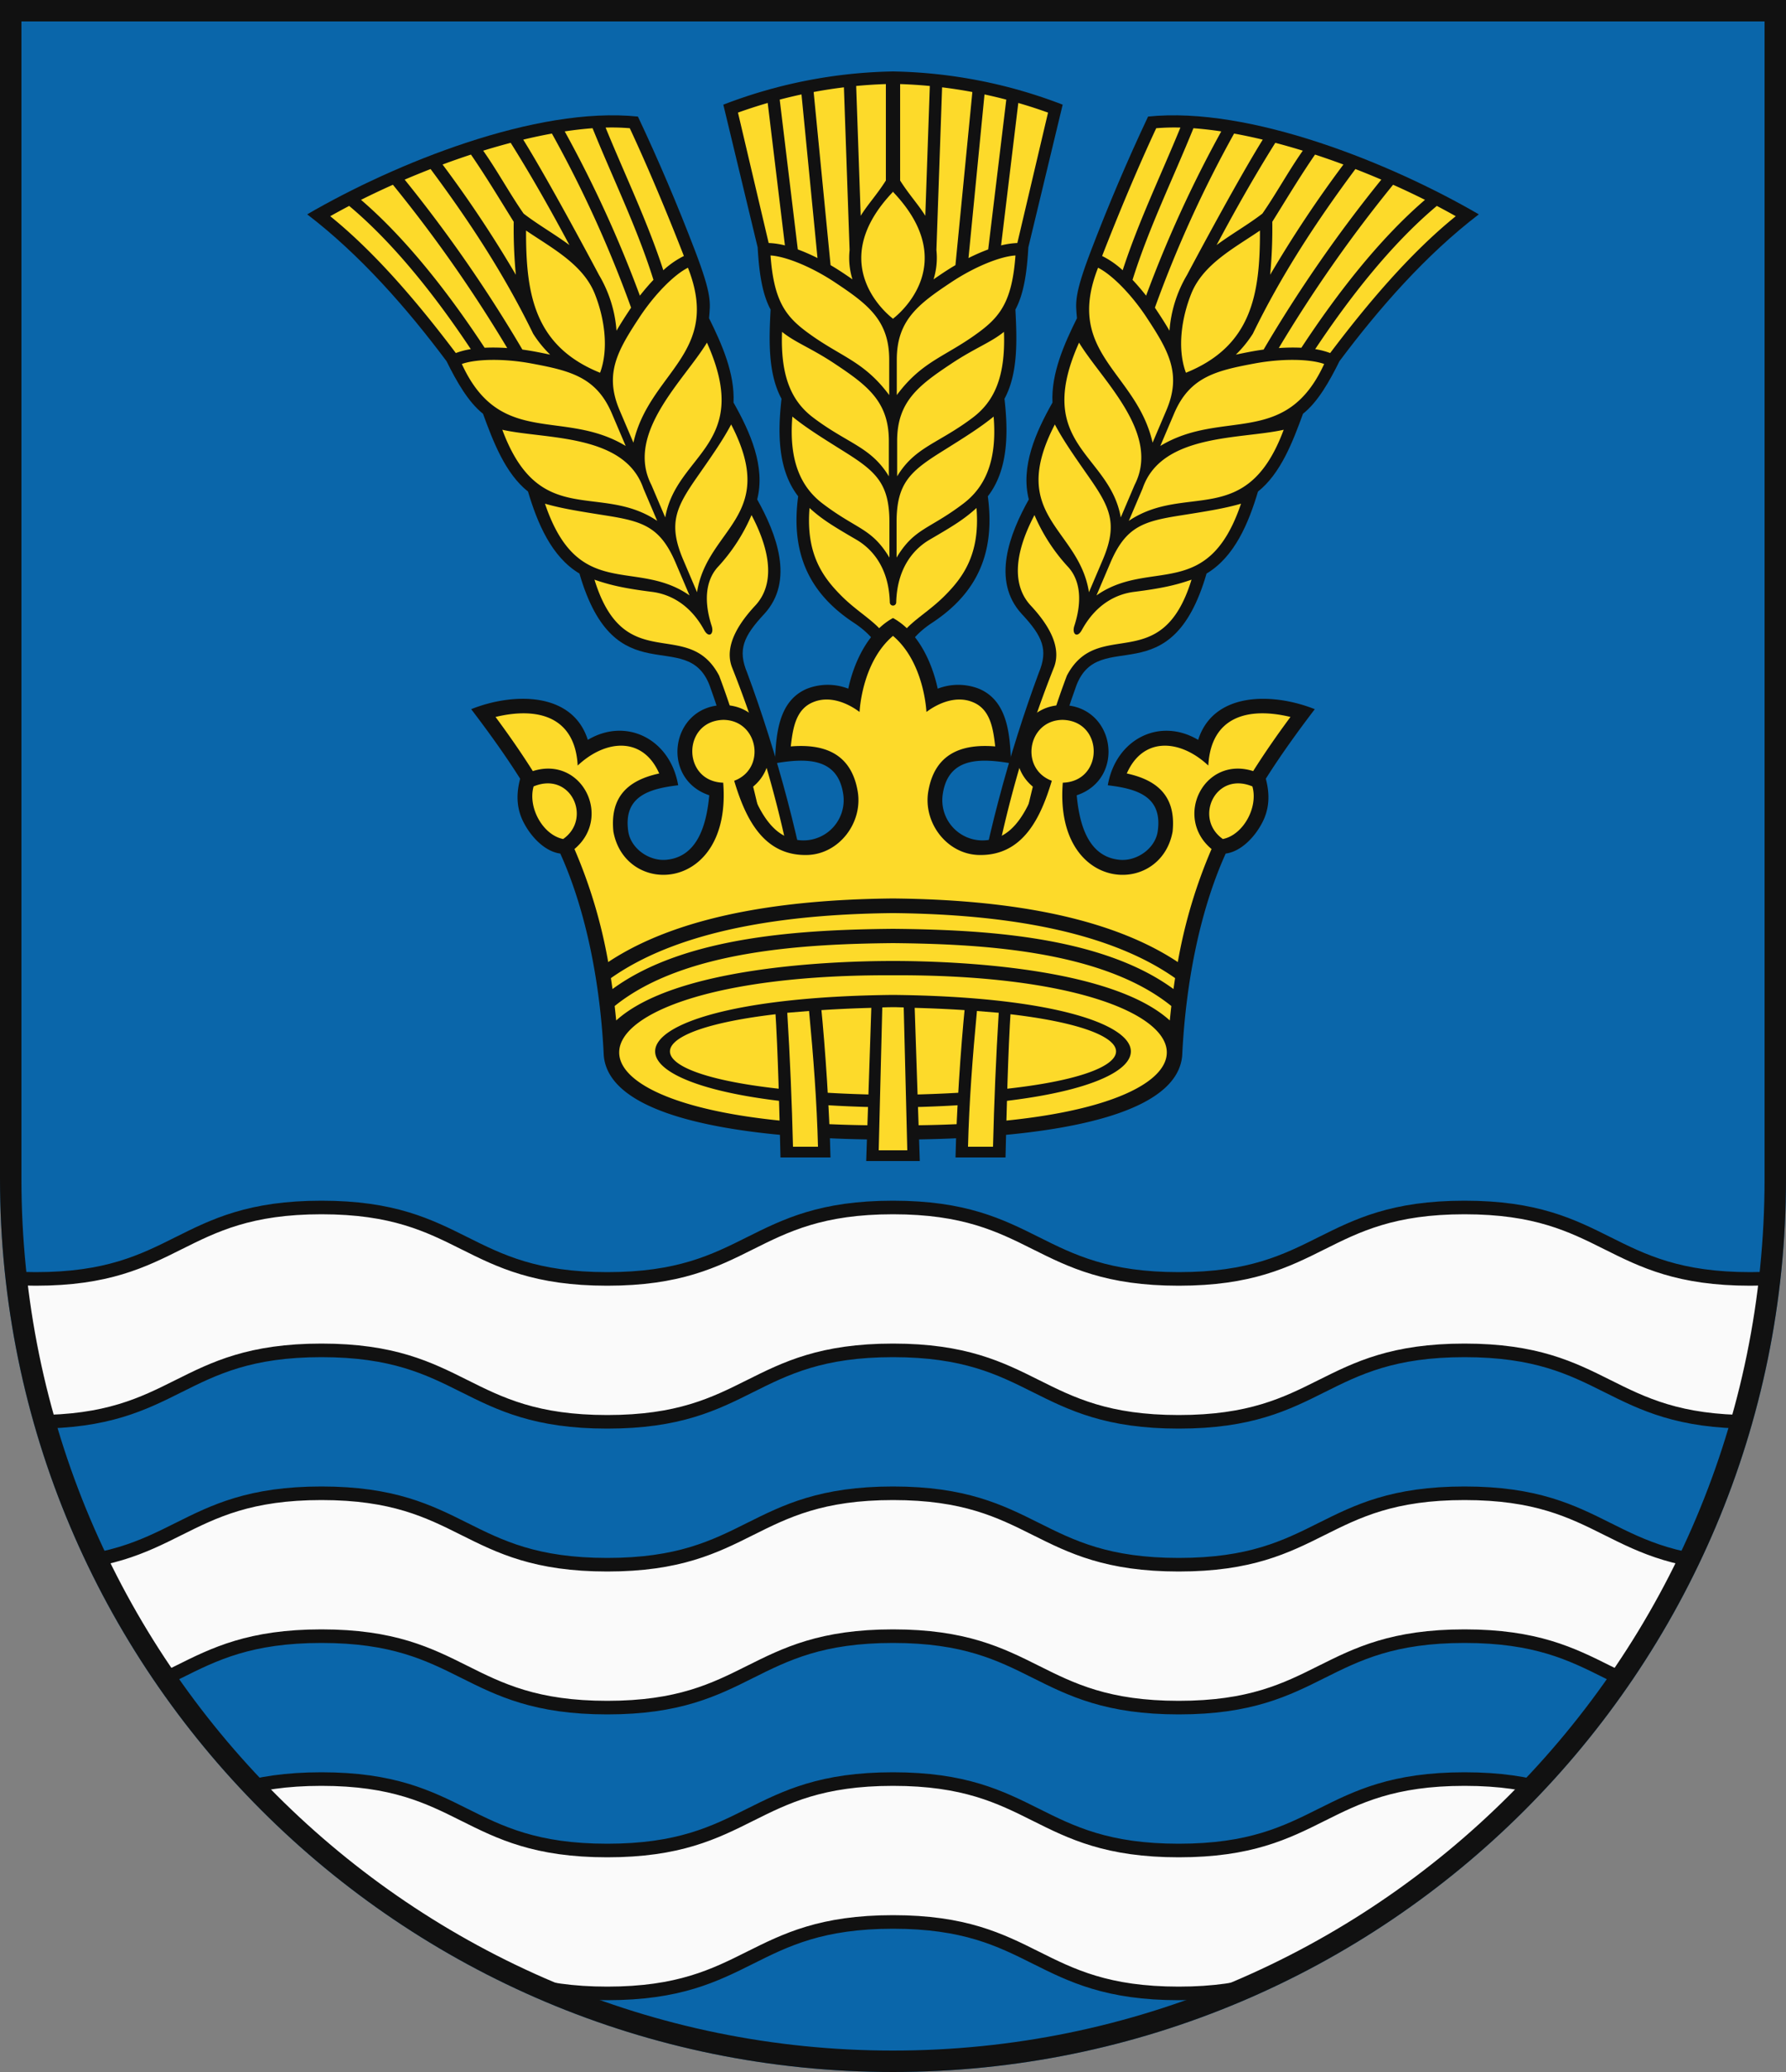 <?xml version="1.0" encoding="UTF-8"?>
<svg xmlns="http://www.w3.org/2000/svg" xmlns:xlink="http://www.w3.org/1999/xlink" width="500" height="580" viewBox="0 0 500 580">
  <rect x="0" y="0" width="500" height="580" fill="#808080" stroke="none"/>
  <defs>
    <clipPath id="clip-path">
      <use xlink:href="#border"/>
    </clipPath>
  </defs>
  <title>Coat of Arms of Sobrance</title>
  <path id="field" d="M500,330V0H0V330C0,468.071,111.929,580,250,580S500,468.071,500,330Z" fill="#0a66aa"/>
  <g id="coa" clip-path="url(#clip-path)" fill="#fdda2a">
    <path id="bar" d="M570,378c-40,0-40,20-80,20s-40-20-80-20-40,20-80,20-40-20-80-20-40,20-80,20-40-20-80-20-40,20-80,20-40-20-80-20V338c40,0,40,20,80,20s40-20,80-20,40,20,80,20,40-20,80-20,40,20,80,20,40-20,80-20,40,20,80,20,40-20,80-20Z" fill="#fafafa" stroke="#111" stroke-width="3.8"/>
    <use xlink:href="#bar" y="80"/>
    <use xlink:href="#bar" y="160"/>
    <g id="grain">
      <path d="M194.549,70.106c-4.839-12.663-10.181-25.22-15.959-37.475C150.118,29.681,110.5,45.739,86,60c14.73,11.245,27.913,26.257,39.007,41.1,2.776,5.607,6.041,11.412,10.211,14.718,2.851,7.8,6.227,16.713,12.6,21.781,2.645,8.854,6.55,18.262,14.4,22.95,9.979,34.444,29.991,14.639,36.431,31.294C206.3,213.043,211.926,238.512,215,261h13c-3.171-23.537-10.673-50.719-18.808-72.641-2.724-6.5-1.065-10.237,4.776-16.511,8.552-9.3,3.329-22.527-1.989-32.047,2.348-9.183-1.943-18.835-6.625-27.113.388-8.139-3.253-16.348-6.856-23.616C198.87,84.744,199.38,82.745,194.549,70.106Z" fill="#111"/>
      <path d="M210.4,144.188c6.055,11.5,5.967,20.026,1.048,25.311-4,4.3-8.915,10.948-6.54,17.236A317.824,317.824,0,0,1,224,257.894h-6c-5.149-39-15.65-65.978-16.682-68.781-8.783-16.648-26.466.571-34.892-26.85,4.467,1.57,8.63,2.474,16.115,3.417,4.1.516,10.253,2.747,14.593,10.682,1.3,2.379,2.841,1.133,2.1-1.162-2.677-8.295-.98-13.575,1.793-16.553a50.823,50.823,0,0,0,9.365-14.459Zm-31.417-55.3c-6.1,9.259-9.858,15.76-5.53,25.928l3.873,9.1c4.458-19.8,24.761-24.865,15.265-48.972C188.758,76.863,183.3,82.329,178.979,88.888Zm18.93,7.031c-6.364,10.516-22.982,25.354-15.55,39.825l3.874,9.1c3.132-17.966,24.6-20.143,11.676-48.927Zm6.778,22.895c-2.222,4.2-4.888,8.064-9.358,14.466-6.059,8.677-8.392,13.229-4.064,23.4l3.873,9.1c2.811-18.049,22.955-21.125,9.549-46.962ZM152.572,141c9.326,27.573,25.509,15.186,40.465,25.673l-3.874-9.1c-4.328-10.169-9.226-11.643-19.679-13.293-7.711-1.216-12.343-1.97-16.912-3.282Zm-11.949-20.7c10.4,27.964,27.352,14.734,43.36,25.5l-3.874-9.1c-5.279-15.391-27.491-13.7-39.486-16.4ZM129.29,101.886c10.792,23.559,28.517,12.431,45.877,22.95l-3.876-9.1c-4.326-10.169-11.62-11.964-22.519-13.99-7.72-1.435-15.446-1.286-19.482.141ZM185.7,75.65c-4.463-13.7-10.722-26.635-16.162-39.939a60.269,60.269,0,0,1,6.773.181c5.209,11.163,10.6,24.1,15.144,35.767A24.774,24.774,0,0,0,185.7,75.65ZM165.891,35.894c5.716,14.134,12.474,27.854,17.048,42.444-1.352,1.43-2.636,2.94-3.8,4.429A337.846,337.846,0,0,0,158.1,36.785c2.677-.407,5.278-.706,7.787-.891Zm-11.382,1.492a332.311,332.311,0,0,1,22.17,48.743c-1.439,2.142-2.88,4.376-4.083,6.446a35.759,35.759,0,0,0-4.9-15.594S154.184,51.47,146.482,39.089c2.719-.654,5.4-1.225,8.027-1.7Zm11.964,44.757c2.611,6.485,4.107,15.229,1.519,22.2-18.309-7.415-20.79-21.795-20.718-39.807,7.16,4.885,15.862,9.384,19.2,17.606ZM159.41,68.6c-4.187-3.1-8.845-5.732-12.822-8.808-3.959-5.7-7.289-11.9-11.316-17.612q3.87-1.194,7.7-2.2c5.89,9.4,11.267,18.928,16.441,28.625Zm-15.595-6.507a139.517,139.517,0,0,0,.594,14.824A332.506,332.506,0,0,0,123.9,46.052c2.639-.98,5.294-1.909,7.947-2.781,4.228,6.142,8.035,12.5,11.973,18.822Zm5.454,31.34a32.621,32.621,0,0,0,4.75,5.843c-2.534-.537-5.091-1.059-7.772-1.421a390.856,390.856,0,0,0-32.956-47.572q3.587-1.535,7.256-2.962c10.983,14.77,20.687,29.6,28.72,46.114l0,0ZM110,51.72a387.776,387.776,0,0,1,32,45.709,54.157,54.157,0,0,0-6.33-.088c-9.459-14.406-21.455-30.109-34.6-41.4,2.89-1.447,5.876-2.86,8.931-4.222ZM97.753,57.641c12.9,10.8,24.681,26,34.049,40.092a21.519,21.519,0,0,0-4.191,1.091C117.5,85.42,105.417,71,92.452,60.522c1.715-.968,3.487-1.929,5.3-2.881Z"/>
    </g>
    <use xlink:href="#grain" transform="matrix(-1 0 0 1 500 0)"/>
    <path d="M250,20a138.4,138.4,0,0,1,47.5,9.3l-9.61,39.947c-.359,6.226-1.1,12.752-3.621,17.4.426,8.3.822,17.814-3.058,24.976,1.068,9.42,1.112,19.849-4.662,27.306C278.6,154.3,273.957,165.761,261,174.3c-8.711,5.741-7.848,10.947-7.848,10.947L250,196l-3.152-10.753s.863-5.206-7.848-10.947c-12.957-8.539-17.595-20-15.549-35.372-5.774-7.457-5.73-17.886-4.662-27.306-3.88-7.162-3.484-16.678-3.058-24.976-2.525-4.647-3.262-11.173-3.621-17.4L202.5,29.3A138.4,138.4,0,0,1,250,20Z" fill="#111"/>
    <path d="M221.825,116.614c3.689,3,7.654,5.506,14.275,9.646,8.971,5.609,12.9,8.884,12.9,19.936v9.891c-4.992-8.294-9.035-7.792-18.671-15.1-5.756-4.366-9.575-11.424-8.505-24.375Zm-2.889-23.722c-.485,12.951,2.943,19.618,8.7,23.986,9.636,7.306,16.214,8.168,21.206,16.462v-9.891c0-11.052-6.007-15.561-15.241-21.692-6.54-4.344-10.976-5.868-14.666-8.865Zm-3.218-21.381c.884,12.169,3.918,16.69,9.676,21.058,9.641,7.31,16.216,8.171,23.548,18.023V100.7c0-11.051-6.008-15.558-15.241-21.691-6.542-4.344-13.707-7.233-17.983-7.5Zm-.528-3.487a22.023,22.023,0,0,1,4.552.671L214.924,28.82q-4.217,1.223-8.326,2.7l8.592,36.5Zm3.094-40.134,5.065,41.929a53.521,53.521,0,0,1,5.516,2.415l-4.482-45.8q-3.071.657-6.1,1.452Zm9.5-2.133,4.74,48.463c2.208,1.283,4.113,2.594,6.126,3.975a20.2,20.2,0,0,1-.8-8.18l-1.592-45.57q-4.258.521-8.47,1.312Zm13.174,34.65c1.932-3.143,4.5-5.855,7.045-9.874v-27q-4.159.135-8.312.535l1.267,36.337Zm9.1-6.767c-20.11,21,0,35.617,0,35.617M250,185.3c0-9.457,7.564-11.6,14.475-18.534,5.1-5.115,9.966-11.62,8.9-24.57-3.494,3.192-6.588,5.067-13.105,8.865-3.832,2.233-9.093,7.207-9.376,17.58a.9.9,0,0,1-.891.882h0a.9.9,0,0,1-.891-.882c-.283-10.373-5.544-15.347-9.376-17.58-6.517-3.8-9.611-5.673-13.105-8.865-1.069,12.95,3.8,19.455,8.9,24.57C242.436,173.7,250,175.843,250,185.3Zm28.175-68.686c-3.689,3-7.654,5.506-14.275,9.646-8.971,5.609-12.9,8.884-12.9,19.936v9.891c4.992-8.294,9.035-7.792,18.671-15.1,5.756-4.366,9.575-11.424,8.5-24.375Zm2.889-23.722c-3.69,3-8.126,4.521-14.666,8.865-9.234,6.131-15.241,10.64-15.241,21.692v9.891c4.992-8.294,11.57-9.156,21.206-16.462,5.758-4.368,9.186-11.035,8.7-23.986Zm3.218-21.381c-4.276.266-11.441,3.155-17.983,7.5-9.233,6.133-15.241,10.64-15.241,21.691v9.891c7.332-9.852,13.907-10.713,23.548-18.023,5.758-4.368,8.792-8.889,9.676-21.058Zm.528-3.487,8.592-36.5q-4.1-1.48-8.326-2.7l-4.818,39.875a22.023,22.023,0,0,1,4.552-.671ZM281.716,27.89q-3.029-.8-6.1-1.452l-4.482,45.8a53.521,53.521,0,0,1,5.516-2.415l5.065-41.929Zm-9.5-2.133q-4.209-.791-8.47-1.312l-1.592,45.57a20.2,20.2,0,0,1-.8,8.18c2.013-1.381,3.918-2.692,6.126-3.975l4.74-48.463Zm-13.174,34.65,1.267-36.337q-4.146-.4-8.312-.535v27c2.542,4.019,5.113,6.731,7.045,9.874Zm-9.105,28.85s20.11-14.617,0-35.617"/>
    <path d="M368.083,198.518c-11.662-4.662-28.35-4.97-32.65,8.592-10.832-6.449-23.1-.147-25.3,12.708,7.954.948,15.231,2.987,14.02,12.553-.516,5.028-5.814,8.743-10.654,8.312-8.886-.8-11.323-9.975-12.067-18.066,13.82-4.6,10.816-25.017-3.948-25.244-12.457-.045-17.6,16.169-7.653,23.352-2.212,5.808-5.52,12.178-11,13.879a11.262,11.262,0,0,1-14.881-12.422c1.58-10.3,10.609-9.953,19.1-8.5-.292-7.8-.821-17.4-8.919-20.86a15.93,15.93,0,0,0-11.615-.045C260.93,185.378,257,176.829,250,173c-7,3.829-10.93,12.378-12.521,19.773a15.93,15.93,0,0,0-11.615.045c-8.1,3.461-8.627,13.056-8.919,20.86,8.487-1.449,17.516-1.792,19.1,8.5A11.262,11.262,0,0,1,221.16,234.6c-5.475-1.7-8.783-8.071-11-13.879,9.945-7.183,4.8-23.4-7.653-23.352-14.764.227-17.768,20.644-3.948,25.244-.744,8.091-3.181,17.27-12.067,18.066-4.84.431-10.138-3.284-10.654-8.312-1.211-9.566,6.066-11.605,14.02-12.553-2.193-12.855-14.464-19.157-25.3-12.708-4.3-13.562-20.988-13.254-32.65-8.592,4.93,6.451,9.816,13.272,13.71,19.47-1.19,4.489-1.036,8.7,1.27,12.783,1.974,3.61,5.682,7.605,9.966,8.164,7.448,16.472,11.245,37.052,12.173,56.52C170.97,318.676,235.169,319,250,319s79.03-.324,80.964-23.545c.928-19.468,4.725-40.048,12.173-56.52,4.284-.559,7.992-4.554,9.966-8.164,2.306-4.083,2.46-8.294,1.27-12.783C358.267,211.79,363.153,204.969,368.083,198.518Z" fill="#111"/>
    <path d="M250,264c23.777.238,58.407,1.829,77.92,17.611-.153,1.329-.431,4.041-.431,4.041C311.021,270.723,267.324,269,250,269s-61.021,1.723-77.489,16.652c0,0-.278-2.712-.431-4.041C191.593,265.829,226.223,264.238,250,264ZM149.385,220.138c-1.68,5.934,2.622,13.6,8.272,14.721C165.848,229.144,159.82,215.791,149.385,220.138Zm21.64,53.659q.232,1.515.45,3.06C192.047,261.762,225.841,260.24,250,260c24.159.24,57.953,1.762,78.525,16.857q.216-1.545.45-3.06c-21.1-14.864-53.935-17.947-78.975-18.2C224.96,255.85,192.127,258.933,171.025,273.8ZM250,282c-83.241,1.1-83.266,23.568,0,24.5C333.266,305.568,333.241,283.1,250,282Zm100.832-66.149c3.112-4.927,6.578-9.945,10.439-15.156-11.715-2.841-22.253-.219-23,13.6-7.838-7.367-18.27-8.172-22.82,2.222,8.461,1.823,13.846,6.293,12.824,16.278-3.378,18.527-33.181,17.125-30.743-13.7,11.569-.344,11.529-17.3-.043-17.585-9.809.074-12.092,13.694-3.028,17.05-2.986,9.912-7.846,20.969-20.252,20.775-9.063-.11-15.846-9.026-14.322-17.856,1.829-10.6,9.387-13.311,18.73-12.536-.565-4.905-1.325-10.287-6.1-12.32-4.466-1.966-9.488-.07-13.16,2.672,0,0-.548-13.825-9.357-21.295-8.809,7.47-9.357,21.295-9.357,21.295-3.672-2.742-8.694-4.638-13.16-2.672-4.771,2.033-5.531,7.415-6.1,12.32,9.343-.775,16.9,1.941,18.73,12.536,1.524,8.83-5.259,17.746-14.322,17.856-12.406.194-17.266-10.863-20.252-20.775,9.064-3.356,6.781-16.976-3.028-17.05-11.572.289-11.612,17.241-.043,17.585,2.438,30.821-27.365,32.223-30.743,13.7-1.022-9.985,4.363-14.455,12.824-16.278-4.55-10.394-14.982-9.589-22.82-2.222-.751-13.815-11.289-16.437-23-13.6,3.861,5.211,7.327,10.229,10.439,15.156,13.69-4.378,22.366,12.861,11.653,21.816a141.96,141.96,0,0,1,9.447,31.637c21.822-14.487,54.379-17.552,79.732-17.8,25.353.252,57.91,3.317,79.732,17.8a141.96,141.96,0,0,1,9.447-31.637C328.466,228.712,337.142,211.473,350.832,215.851ZM250,315c-105.2.782-99.167-42.429,0-42C349.167,272.571,355.2,315.782,250,315Zm0-36.5c-88.69.912-88.879,30.725,0,31.5C338.879,309.225,338.69,279.412,250,278.5Zm92.343-43.641c5.65-1.12,9.952-8.787,8.272-14.721C340.18,215.791,334.152,229.144,342.343,234.859Z"/>
    <path d="M267.5,324c.321-13.354,1.374-29.682,2.7-43l12.8,1c-.834,12.765-1.191,29.243-1.5,42Zm-49,0c-.309-12.757-.666-29.235-1.5-42l12.8-1c1.326,13.318,2.379,29.646,2.7,43ZM244,280l-1.5,45h15L256,280Z" fill="#111"/>
    <path d="M279.6,283.5c-.756,12.237-1.308,25.385-1.6,37.5h-7c.3-12.312,1.315-25.591,2.5-38Zm-53.1-.5c1.185,12.409,2.2,25.688,2.5,38h-7c-.292-12.115-.844-25.263-1.6-37.5Zm20.5-1-1,40h8l-1-40C250,281.846,247,282,247,282Z"/>
  </g>
  <path id="border" d="M497,330V3H3V330C3,466.414,113.586,577,250,577S497,466.414,497,330Z" fill="none" stroke="#111" stroke-width="6"/>
</svg>
